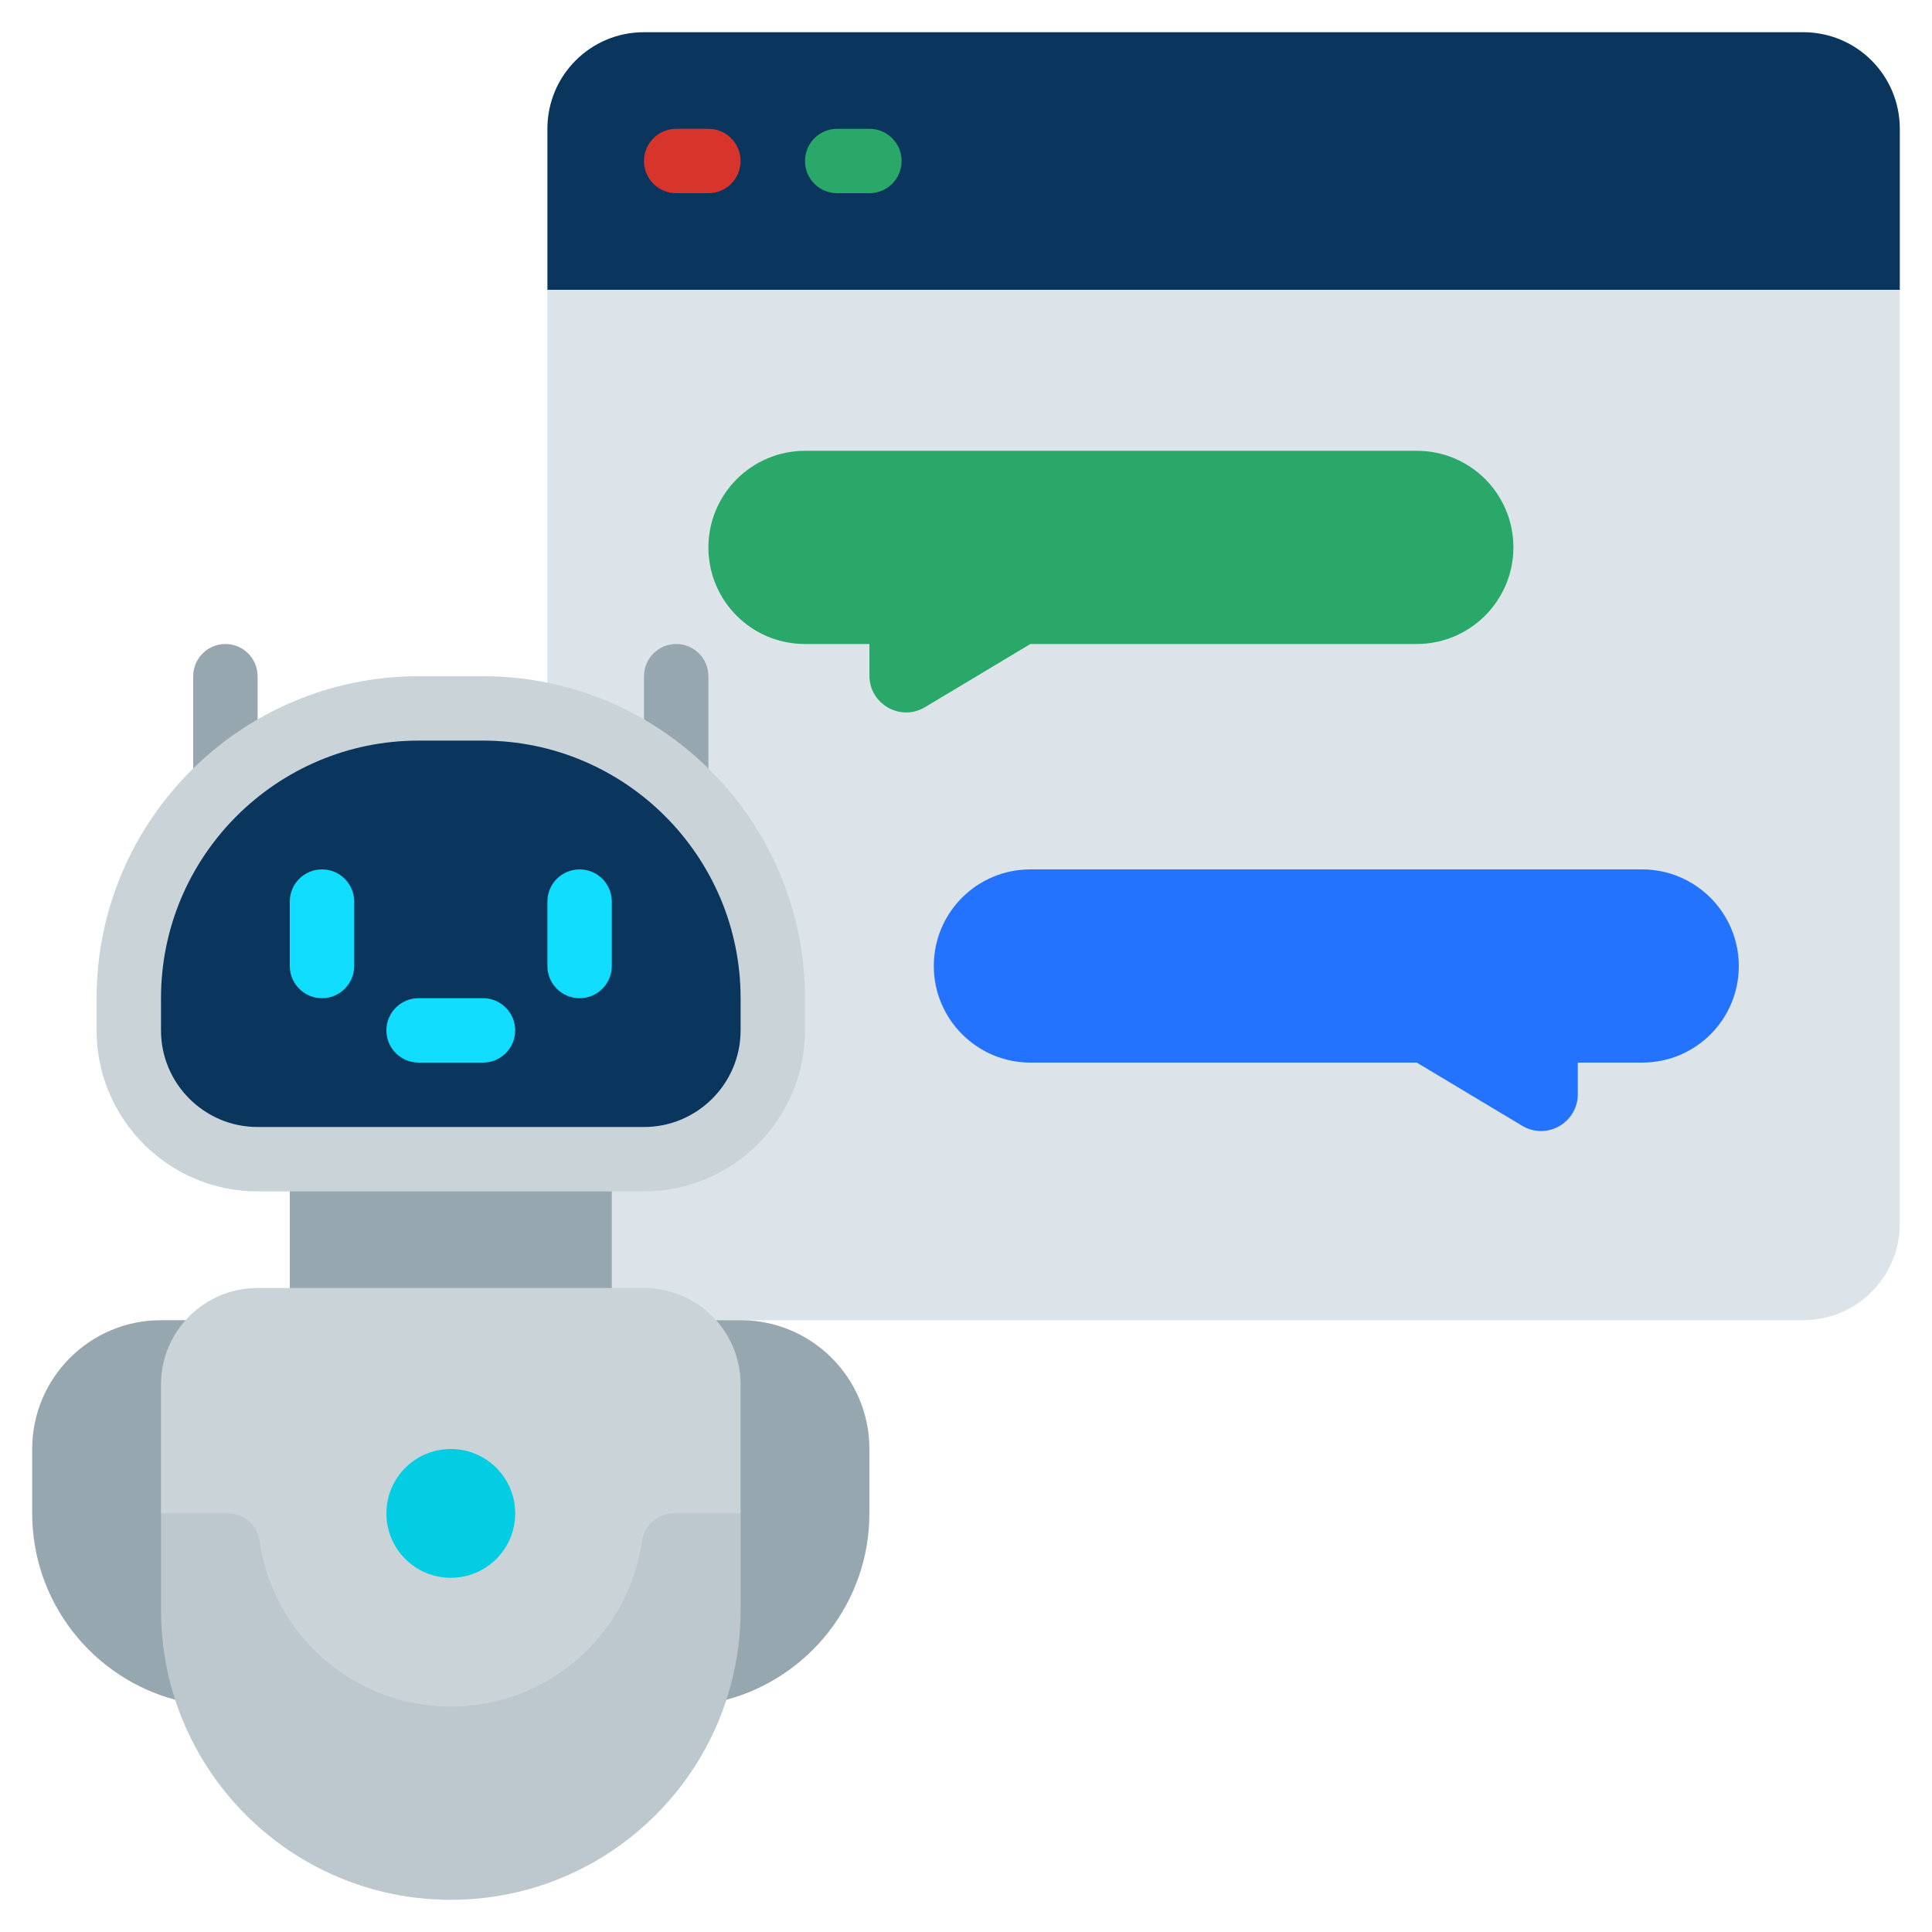 <svg xmlns="http://www.w3.org/2000/svg" id="Icons" height="512" viewBox="0 0 60 60" width="512"><path d="m59 9v29c0 1.66-1.34 3-3 3h-36c-1.66 0-3-1.34-3-3v-29l1-1h40z" fill="#dce4ea"></path><path d="m59 4v5h-42v-5c0-1.66 1.34-3 3-3h36c1.66 0 3 1.34 3 3z" fill="#0a365e"></path><path d="m47 17c0 .83-.34 1.58-.88 2.12s-1.29.88-2.12.88h-12l-3.27 1.96c-.76.46-1.73-.09-1.73-.98v-.98h-2c-1.66 0-3-1.34-3-3 0-.83.34-1.58.88-2.12s1.29-.88 2.12-.88h19c1.66 0 3 1.34 3 3z" fill="#2aa869"></path><path d="m29 30c0 .83.34 1.58.88 2.12s1.29.88 2.12.88h12s3.27 1.96 3.27 1.96c.76.46 1.73-.09 1.73-.98v-.98h2c1.66 0 3-1.34 3-3 0-.83-.34-1.58-.88-2.12s-1.29-.88-2.12-.88h-19c-1.66 0-3 1.34-3 3z" fill="#2473fe"></path><g fill="#97a7af"><path d="m22.23 41h.77c2.21 0 4 1.79 4 4v2c0 2.77-1.89 5.11-4.45 5.79z"></path><path d="m5.45 52.79c-2.56-.68-4.45-3.02-4.45-5.79v-2c0-2.21 1.79-4 4-4h.77s-.32 11.79-.32 11.79z"></path><path d="m9 35h10v6h-10z"></path></g><path d="m23 47v3c0 4.97-4.03 9-9 9s-9-4.03-9-9v-3l1-1h16z" fill="#bcc7ce"></path><path d="m23 43v4h-2.08c-.49 0-.91.36-.98.85-.41 2.91-2.92 5.15-5.94 5.15s-5.53-2.24-5.94-5.15c-.07-.49-.49-.85-.98-.85h-2.08v-4c0-1.66 1.34-3 3-3h12c1.66 0 3 1.34 3 3z" fill="#cad3d8"></path><circle cx="14" cy="47" fill="#03cde2" r="2"></circle><path d="m13 22h2c4.967 0 9 4.033 9 9v1c0 2.208-1.792 4-4 4h-12c-2.208 0-4-1.792-4-4v-1c0-4.967 4.033-9 9-9z" fill="#0a365e"></path><path d="m22 6h-1c-.552 0-1-.447-1-1s.448-1 1-1h1c.552 0 1 .447 1 1s-.448 1-1 1z" fill="#d7342c"></path><path d="m27 6h-1c-.552 0-1-.447-1-1s.448-1 1-1h1c.552 0 1 .447 1 1s-.448 1-1 1z" fill="#2aa869"></path><path d="m10 31c-.552 0-1-.447-1-1v-2c0-.553.448-1 1-1s1 .447 1 1v2c0 .553-.448 1-1 1z" fill="#10ddff"></path><path d="m18 31c-.552 0-1-.447-1-1v-2c0-.553.448-1 1-1s1 .447 1 1v2c0 .553-.448 1-1 1z" fill="#10ddff"></path><path d="m15 33h-2c-.552 0-1-.447-1-1s.448-1 1-1h2c.552 0 1 .447 1 1s-.448 1-1 1z" fill="#10ddff"></path><path d="m20 24v-3c0-.553.448-1 1-1s1 .447 1 1v4z" fill="#97a7af"></path><path d="m6 25v-4c0-.553.448-1 1-1s1 .447 1 1v3z" fill="#97a7af"></path><path d="m20 37h-12c-2.757 0-5-2.243-5-5v-1c0-5.514 4.486-10 10-10h2c5.514 0 10 4.486 10 10v1c0 2.757-2.243 5-5 5zm-7-14c-4.411 0-8 3.589-8 8v1c0 1.654 1.346 3 3 3h12c1.654 0 3-1.346 3-3v-1c0-4.411-3.589-8-8-8z" fill="#cad3d8"></path></svg>